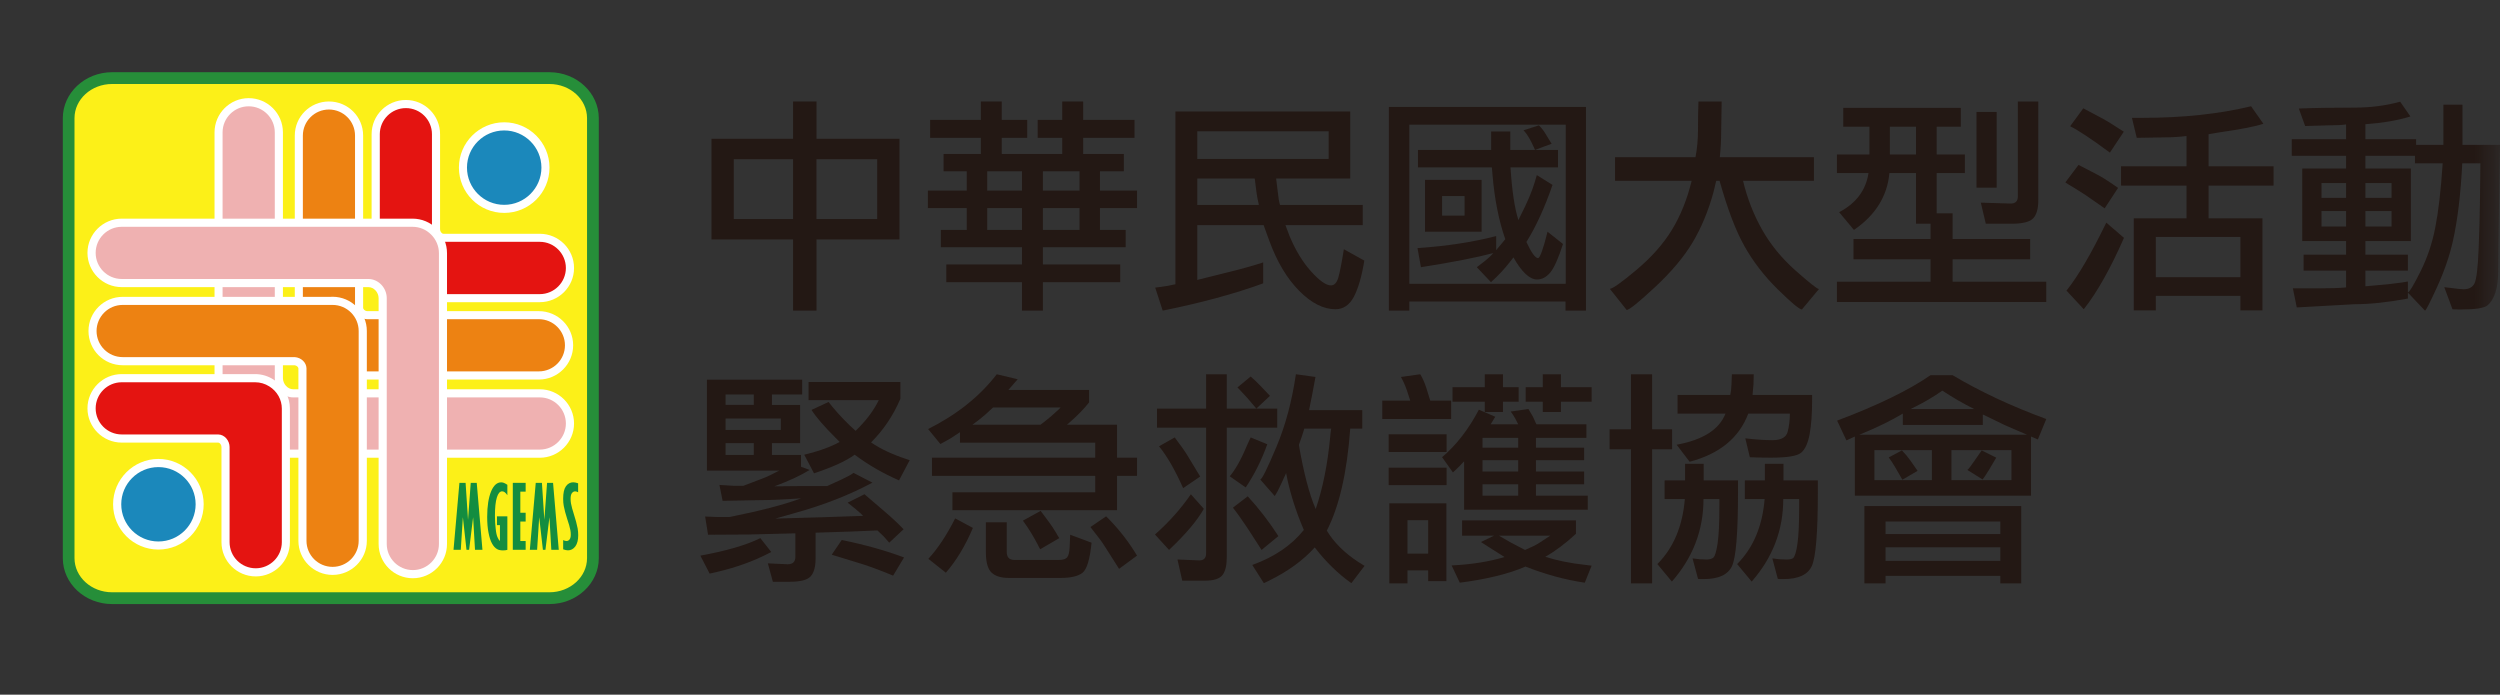 <?xml version="1.0" encoding="UTF-8"?>
<svg width="86.374px" height="24px" viewBox="0 0 86.374 24" version="1.1" xmlns="http://www.w3.org/2000/svg" xmlns:xlink="http://www.w3.org/1999/xlink">
    <rect x="0" y="0" width="86.374" height="24" fill="#333333" stroke="none"/>
    <title>10</title>
    <defs>
        <polygon id="path-1" points="0 24 86.374 24 86.374 0 0 0"></polygon>
    </defs>
    <g id="10" stroke="none" stroke-width="1" fill="none" fill-rule="evenodd">
        <g id="Group-47" transform="translate(2.17, 2.495)">
            <path d="M18.314,16.789 C18.314,17.553 17.641,18.173 16.815,18.173 L1.702,18.173 C0.876,18.173 0.202,17.553 0.202,16.789 L0.202,1.588 C0.202,0.822 0.876,0.205 1.702,0.205 L16.815,0.205 C17.641,0.205 18.314,0.822 18.314,1.588 L18.314,16.789 Z" id="Fill-1" fill="#FCF018"></path>
            <path d="M1.703,0.407 C0.986,0.407 0.404,0.936 0.404,1.587 L0.404,16.788 C0.404,17.439 0.986,17.968 1.703,17.968 L16.812,17.968 C17.529,17.968 18.112,17.439 18.112,16.788 L18.112,1.587 C18.112,0.936 17.529,0.407 16.812,0.407 L1.703,0.407 Z M16.812,18.375 L1.703,18.375 C0.764,18.375 8.8817842e-16,17.667 8.8817842e-16,16.788 L8.8817842e-16,1.587 C8.8817842e-16,0.714 0.764,0 1.703,0 L16.812,0 C17.752,0 18.518,0.714 18.518,1.587 L18.518,16.788 C18.518,17.667 17.752,18.375 16.812,18.375 L16.812,18.375 Z" id="Fill-3" fill="#268E39"></path>
            <path d="M16.48,7.805 L11.869,7.805 C11.663,7.805 11.468,7.743 11.305,7.639 C11.008,7.457 10.811,7.126 10.811,6.753 L10.811,2.142 C10.811,1.569 11.28,1.1 11.853,1.1 C12.426,1.1 12.892,1.569 12.892,2.142 L12.892,5.429 C12.895,5.57 13.001,5.72 13.152,5.723 L16.48,5.723 C17.052,5.723 17.522,6.19 17.522,6.763 C17.522,7.338 17.052,7.805 16.48,7.805" id="Fill-5" fill="#E41411"></path>
            <path d="M16.48,7.667 C16.977,7.667 17.381,7.26 17.381,6.765 C17.381,6.268 16.977,5.86 16.48,5.86 L13.152,5.86 C12.915,5.857 12.754,5.638 12.754,5.432 L12.754,2.142 C12.754,1.644 12.351,1.24 11.853,1.24 C11.355,1.24 10.952,1.644 10.952,2.142 L10.952,6.753 C10.952,7.069 11.111,7.354 11.38,7.52 C11.528,7.614 11.697,7.667 11.869,7.667 L16.48,7.667 Z M11.853,0.959 C12.504,0.959 13.034,1.488 13.034,2.142 L13.034,5.429 C13.034,5.498 13.089,5.582 13.152,5.582 L16.48,5.582 C17.13,5.582 17.663,6.111 17.663,6.765 C17.663,7.417 17.13,7.945 16.48,7.945 L11.869,7.945 C11.643,7.945 11.421,7.88 11.23,7.757 C10.879,7.542 10.669,7.166 10.669,6.753 L10.669,2.142 C10.669,1.488 11.199,0.959 11.853,0.959 L11.853,0.959 Z" id="Fill-7" fill="#FFFFFF"></path>
            <path d="M7.465,2.079 L7.465,10.569 C7.465,10.841 7.685,11.095 7.96,11.095 L16.481,11.095 C17.054,11.095 17.523,11.561 17.523,12.137 C17.523,12.71 17.054,13.179 16.481,13.179 L6.433,13.179 C6.145,13.179 5.885,13.06 5.694,12.866 C5.503,12.679 5.381,12.415 5.381,12.124 L5.381,2.079 C5.381,1.503 5.85,1.037 6.423,1.037 C6.996,1.037 7.465,1.503 7.465,2.079" id="Fill-9" fill="#EFB1B1"></path>
            <path d="M16.48,13.038 C16.977,13.038 17.381,12.631 17.381,12.137 C17.381,11.639 16.977,11.235 16.48,11.235 L7.959,11.235 C7.615,11.235 7.324,10.928 7.324,10.568 L7.324,2.079 C7.324,1.581 6.919,1.178 6.422,1.178 C5.924,1.178 5.52,1.581 5.52,2.079 L5.52,12.124 C5.52,12.368 5.618,12.594 5.79,12.766 C5.965,12.944 6.19,13.038 6.434,13.038 L16.48,13.038 Z M6.422,0.896 C7.077,0.896 7.605,1.428 7.605,2.079 L7.605,10.568 C7.605,10.772 7.771,10.954 7.959,10.954 L16.48,10.954 C17.13,10.954 17.663,11.486 17.663,12.137 C17.663,12.788 17.13,13.32 16.48,13.32 L6.434,13.32 C6.115,13.32 5.818,13.195 5.592,12.966 C5.367,12.741 5.242,12.443 5.242,12.124 L5.242,2.079 C5.242,1.428 5.771,0.896 6.422,0.896 L6.422,0.896 Z" id="Fill-11" fill="#FFFFFF"></path>
            <path d="M10.238,2.192 L10.238,8.143 C10.241,8.271 10.36,8.387 10.504,8.39 L16.448,8.39 C17.021,8.39 17.491,8.863 17.491,9.432 C17.491,10.008 17.021,10.475 16.448,10.475 L9.258,10.475 C9.236,10.478 9.217,10.478 9.195,10.478 C8.623,10.478 8.153,10.008 8.153,9.436 L8.153,2.192 C8.153,1.616 8.623,1.15 9.195,1.15 C9.768,1.15 10.238,1.616 10.238,2.192" id="Fill-13" fill="#ED8212"></path>
            <path d="M9.195,10.339 C9.215,10.339 9.233,10.339 9.252,10.336 L16.448,10.336 C16.946,10.336 17.349,9.932 17.349,9.435 C17.349,8.94 16.946,8.533 16.448,8.533 L10.504,8.533 C10.278,8.52 10.103,8.351 10.096,8.151 L10.096,2.188 C10.096,1.693 9.693,1.289 9.195,1.289 C8.698,1.289 8.294,1.693 8.294,2.188 L8.294,9.438 C8.294,9.935 8.698,10.339 9.195,10.339 M9.195,1.011 C9.846,1.011 10.376,1.533 10.376,2.188 L10.376,8.145 C10.379,8.189 10.435,8.248 10.51,8.255 L16.448,8.255 C17.099,8.255 17.632,8.783 17.632,9.435 C17.632,10.086 17.099,10.618 16.448,10.618 L9.257,10.618 C9.242,10.618 9.22,10.621 9.195,10.621 C8.545,10.621 8.015,10.089 8.015,9.438 L8.015,2.188 C8.015,1.533 8.545,1.011 9.195,1.011" id="Fill-15" fill="#FFFFFF"></path>
            <path d="M2.036,10.571 L6.647,10.571 C6.857,10.571 7.048,10.636 7.211,10.737 C7.508,10.922 7.705,11.25 7.705,11.623 L7.705,16.237 C7.705,16.81 7.235,17.279 6.666,17.279 C6.09,17.279 5.624,16.81 5.624,16.237 L5.624,12.947 C5.624,12.809 5.514,12.659 5.367,12.656 L2.036,12.656 C1.464,12.656 0.994,12.189 0.994,11.613 C0.994,11.041 1.464,10.571 2.036,10.571" id="Fill-17" fill="#E41411"></path>
            <path d="M2.036,10.712 C1.539,10.712 1.135,11.116 1.135,11.614 C1.135,12.111 1.539,12.515 2.036,12.515 L5.367,12.515 C5.601,12.519 5.762,12.741 5.762,12.947 L5.762,16.237 C5.762,16.735 6.165,17.139 6.666,17.139 C7.16,17.139 7.567,16.735 7.567,16.237 L7.567,11.623 C7.567,11.31 7.405,11.025 7.136,10.856 C6.988,10.762 6.819,10.712 6.647,10.712 L2.036,10.712 Z M6.666,17.42 C6.012,17.42 5.482,16.888 5.482,16.237 L5.482,12.947 C5.482,12.879 5.43,12.797 5.364,12.797 L2.036,12.797 C1.385,12.797 0.852,12.265 0.852,11.614 C0.852,10.962 1.385,10.43 2.036,10.43 L6.647,10.43 C6.876,10.43 7.095,10.499 7.286,10.622 C7.637,10.837 7.846,11.213 7.846,11.623 L7.846,16.237 C7.846,16.888 7.317,17.42 6.666,17.42 L6.666,17.42 Z" id="Fill-19" fill="#FFFFFF"></path>
            <path d="M11.051,16.3 L11.051,7.808 C11.051,7.539 10.832,7.285 10.557,7.285 L2.036,7.285 C1.463,7.285 0.993,6.816 0.993,6.242 C0.993,5.67 1.463,5.2 2.036,5.2 L12.084,5.2 C12.372,5.2 12.635,5.319 12.822,5.513 C13.014,5.701 13.136,5.964 13.136,6.252 L13.136,16.3 C13.136,16.873 12.666,17.342 12.094,17.342 C11.521,17.342 11.051,16.873 11.051,16.3" id="Fill-21" fill="#EFB1B1"></path>
            <path d="M2.036,5.341 C1.539,5.341 1.135,5.745 1.135,6.242 C1.135,6.74 1.539,7.144 2.036,7.144 L10.557,7.144 C10.901,7.144 11.192,7.447 11.192,7.807 L11.192,16.3 C11.192,16.795 11.597,17.201 12.094,17.201 C12.592,17.201 12.995,16.795 12.995,16.3 L12.995,6.252 C12.995,6.011 12.898,5.782 12.726,5.61 C12.551,5.435 12.325,5.341 12.081,5.341 L2.036,5.341 Z M12.094,17.483 C11.439,17.483 10.911,16.951 10.911,16.3 L10.911,7.807 C10.911,7.604 10.745,7.425 10.557,7.425 L2.036,7.425 C1.385,7.425 0.852,6.893 0.852,6.242 C0.852,5.591 1.385,5.059 2.036,5.059 L12.081,5.059 C12.4,5.059 12.698,5.184 12.924,5.41 C13.148,5.638 13.274,5.932 13.274,6.252 L13.274,16.3 C13.274,16.951 12.745,17.483 12.094,17.483 L12.094,17.483 Z" id="Fill-23" fill="#FFFFFF"></path>
            <path d="M8.278,16.187 L8.278,10.233 C8.275,10.108 8.156,9.992 8.012,9.986 L2.068,9.986 C1.495,9.986 1.025,9.516 1.025,8.943 C1.025,8.371 1.495,7.904 2.068,7.904 L9.257,7.904 C9.28,7.901 9.299,7.901 9.321,7.901 C9.893,7.901 10.363,8.368 10.363,8.943 L10.363,16.187 C10.363,16.763 9.893,17.229 9.321,17.229 C8.748,17.229 8.278,16.763 8.278,16.187" id="Fill-25" fill="#ED8212"></path>
            <path d="M9.321,8.04 L9.267,8.04 L2.068,8.04 C1.57,8.04 1.166,8.447 1.166,8.941 C1.166,9.439 1.57,9.843 2.068,9.843 L8.012,9.843 C8.237,9.859 8.413,10.028 8.419,10.228 L8.419,16.191 C8.419,16.686 8.823,17.09 9.321,17.09 C9.818,17.09 10.222,16.686 10.222,16.191 L10.222,8.941 C10.222,8.444 9.818,8.04 9.321,8.04 M9.321,17.368 C8.67,17.368 8.14,16.839 8.14,16.191 L8.14,10.231 C8.137,10.19 8.081,10.131 8.006,10.124 L2.068,10.124 C1.417,10.124 0.887,9.596 0.887,8.941 C0.887,8.29 1.417,7.761 2.068,7.761 L9.258,7.761 C9.273,7.758 9.299,7.758 9.321,7.758 C9.971,7.758 10.504,8.29 10.504,8.941 L10.504,16.191 C10.504,16.839 9.971,17.368 9.321,17.368" id="Fill-27" fill="#FFFFFF"></path>
            <path d="M3.302,16.355 C4.088,16.355 4.73,15.713 4.73,14.928 C4.73,14.142 4.088,13.503 3.302,13.503 C2.52,13.503 1.878,14.142 1.878,14.928 C1.878,15.713 2.52,16.355 3.302,16.355" id="Fill-29" fill="#1B88BB"></path>
            <path d="M3.302,13.643 C2.595,13.643 2.019,14.219 2.019,14.927 C2.019,15.637 2.595,16.213 3.302,16.213 C4.013,16.213 4.589,15.637 4.589,14.927 C4.589,14.219 4.013,13.643 3.302,13.643 M3.302,16.492 C2.442,16.492 1.737,15.793 1.737,14.927 C1.737,14.066 2.442,13.361 3.302,13.361 C4.166,13.361 4.867,14.066 4.867,14.927 C4.867,15.793 4.166,16.492 3.302,16.492" id="Fill-31" fill="#FFFFFF"></path>
            <polygon id="Fill-33" fill="#138D40" points="13.703 14.187 13.916 14.187 14 15.467 14.094 14.187 14.301 14.187 14.498 16.5 14.241 16.5 14.176 15.374 14.038 16.5 13.947 16.5 13.822 15.374 13.75 16.5 13.499 16.5"></polygon>
            <path d="M15.359,16.502 C15.322,16.515 15.268,16.521 15.206,16.521 C15.119,16.521 15.052,16.505 15.005,16.477 C14.94,16.44 14.88,16.377 14.831,16.286 C14.777,16.192 14.74,16.07 14.709,15.914 C14.677,15.757 14.662,15.572 14.662,15.362 C14.662,14.993 14.709,14.699 14.796,14.486 C14.883,14.276 15,14.17 15.143,14.17 C15.174,14.17 15.206,14.176 15.234,14.186 C15.262,14.195 15.303,14.22 15.359,14.254 L15.359,14.614 C15.3,14.523 15.241,14.48 15.177,14.48 C15.103,14.48 15.04,14.549 14.997,14.69 C14.953,14.831 14.93,15.037 14.93,15.315 C14.93,15.488 14.94,15.638 14.956,15.77 C14.968,15.901 14.99,16.001 15.018,16.064 C15.037,16.114 15.065,16.161 15.103,16.195 L15.103,15.648 L15,15.648 L15,15.344 L15.359,15.344 L15.359,16.502 Z" id="Fill-35" fill="#138D40"></path>
            <polygon id="Fill-37" fill="#138D40" points="15.547 14.187 15.991 14.187 15.991 14.491 15.807 14.491 15.807 15.22 15.991 15.22 15.991 15.524 15.807 15.524 15.807 16.197 15.991 16.197 15.991 16.5 15.547 16.5"></polygon>
            <polygon id="Fill-39" fill="#138D40" points="16.34 14.187 16.553 14.187 16.637 15.467 16.731 14.187 16.938 14.187 17.135 16.5 16.878 16.5 16.813 15.374 16.675 16.5 16.587 16.5 16.459 15.374 16.387 16.5 16.136 16.5"></polygon>
            <path d="M17.287,16.165 C17.328,16.184 17.365,16.197 17.399,16.197 C17.447,16.197 17.481,16.178 17.51,16.14 C17.537,16.103 17.55,16.053 17.55,15.98 C17.55,15.927 17.547,15.871 17.537,15.824 C17.516,15.721 17.481,15.589 17.425,15.43 C17.372,15.267 17.334,15.12 17.308,14.988 C17.293,14.916 17.287,14.829 17.287,14.738 C17.287,14.538 17.318,14.396 17.384,14.303 C17.447,14.215 17.534,14.168 17.635,14.168 C17.684,14.168 17.741,14.181 17.804,14.203 L17.804,14.513 C17.766,14.491 17.731,14.481 17.7,14.481 C17.656,14.481 17.619,14.503 17.588,14.544 C17.557,14.587 17.544,14.653 17.544,14.735 C17.544,14.791 17.547,14.844 17.557,14.897 C17.575,14.998 17.609,15.12 17.656,15.267 C17.716,15.452 17.76,15.618 17.788,15.765 C17.801,15.84 17.807,15.918 17.807,15.999 C17.807,16.168 17.772,16.293 17.707,16.384 C17.638,16.475 17.553,16.519 17.453,16.519 C17.409,16.519 17.352,16.506 17.287,16.484 L17.287,16.165 Z" id="Fill-41" fill="#138D40"></path>
            <path d="M15.25,4.72 C16.032,4.72 16.674,4.082 16.674,3.296 C16.674,2.51 16.032,1.872 15.25,1.872 C14.464,1.872 13.822,2.51 13.822,3.296 C13.822,4.082 14.464,4.72 15.25,4.72" id="Fill-43" fill="#1B88BB"></path>
            <path d="M15.25,2.012 C14.539,2.012 13.964,2.588 13.964,3.295 C13.964,4.006 14.539,4.582 15.25,4.582 C15.957,4.582 16.536,4.006 16.536,3.295 C16.536,2.588 15.957,2.012 15.25,2.012 M15.25,4.861 C14.386,4.861 13.685,4.162 13.685,3.295 C13.685,2.434 14.386,1.73 15.25,1.73 C16.114,1.73 16.815,2.434 16.815,3.295 C16.815,4.162 16.114,4.861 15.25,4.861" id="Fill-45" fill="#FFFFFF"></path>
        </g>
        <path d="M28.209,7.567 L30.307,7.567 L30.307,5.501 L28.209,5.501 L28.209,7.567 Z M25.351,7.567 L27.401,7.567 L27.401,5.501 L25.351,5.501 L25.351,7.567 Z M31.077,4.794 L31.077,8.273 L28.21,8.273 L28.21,10.732 L27.401,10.732 L27.401,8.273 L24.582,8.273 L24.582,4.794 L27.401,4.794 L27.401,3.506 L28.21,3.506 L28.21,4.794 L31.077,4.794 Z" id="Fill-48" fill="#231814"></path>
        <path d="M36.032,7.944 L37.297,7.944 L37.297,7.19 L36.032,7.19 L36.032,7.944 Z M36.032,6.585 L37.297,6.585 L37.297,5.918 L36.032,5.918 L36.032,6.585 Z M34.108,7.944 L35.309,7.944 L35.309,7.19 L34.108,7.19 L34.108,7.944 Z M34.108,6.585 L35.309,6.585 L35.309,5.918 L34.108,5.918 L34.108,6.585 Z M36.7,5.32 L36.7,4.762 L35.851,4.762 L35.851,4.142 L36.7,4.142 L36.7,3.506 L37.423,3.506 L37.423,4.142 L39.197,4.142 L39.197,4.762 L37.423,4.762 L37.423,5.32 L38.828,5.32 L38.828,5.918 L38.004,5.918 L38.004,6.585 L39.284,6.585 L39.284,7.19 L38.004,7.19 L38.004,7.944 L38.891,7.944 L38.891,8.541 L36.032,8.541 L36.032,9.137 L38.703,9.137 L38.703,9.75 L36.032,9.75 L36.032,10.732 L35.309,10.732 L35.309,9.75 L32.694,9.75 L32.694,9.137 L35.309,9.137 L35.309,8.541 L32.506,8.541 L32.506,7.944 L33.401,7.944 L33.401,7.19 L32.058,7.19 L32.058,6.585 L33.401,6.585 L33.401,5.918 L32.6,5.918 L32.6,5.32 L33.888,5.32 L33.888,4.762 L32.136,4.762 L32.136,4.142 L33.888,4.142 L33.888,3.506 L34.61,3.506 L34.61,4.142 L35.49,4.142 L35.49,4.762 L34.61,4.762 L34.61,5.32 L36.7,5.32 Z" id="Fill-49" fill="#231814"></path>
        <g id="Group-67">
            <path d="M41.365,6.168 L41.365,7.08 L43.493,7.08 C43.446,6.87 43.417,6.715 43.407,6.615 L43.351,6.168 L41.365,6.168 Z M41.365,5.492 L45.904,5.492 L45.904,4.535 L41.365,4.535 L41.365,5.492 Z M44.09,6.168 L44.145,6.615 C44.166,6.825 44.192,6.981 44.223,7.08 L47.082,7.08 L47.082,7.779 L44.412,7.779 L44.553,8.155 C44.762,8.652 45.011,9.062 45.3,9.38 C45.588,9.7 45.815,9.86 45.982,9.86 C46.097,9.86 46.181,9.774 46.234,9.605 C46.286,9.434 46.351,9.104 46.43,8.611 L47.137,9.004 C47.048,9.549 46.927,9.964 46.776,10.252 C46.624,10.54 46.412,10.684 46.139,10.684 C45.726,10.684 45.308,10.473 44.887,10.049 C44.466,9.624 44.121,9.049 43.854,8.32 L43.658,7.779 L41.365,7.779 L41.365,9.671 L42.44,9.403 C42.923,9.284 43.323,9.171 43.642,9.066 L43.642,9.79 C42.658,10.149 41.501,10.464 40.171,10.732 L39.912,9.938 L40.344,9.876 L40.61,9.82 L40.61,3.852 L46.65,3.852 L46.65,6.168 L44.09,6.168 Z" id="Fill-50" fill="#231814"></path>
            <path d="M53.035,5.179 C53.014,5.137 52.999,5.103 52.988,5.076 C52.873,4.825 52.77,4.65 52.681,4.55 L52.635,4.503 L53.169,4.33 C53.258,4.419 53.334,4.516 53.396,4.621 L53.608,4.967 L53.035,5.179 Z M49.823,7.449 L50.6,7.449 L50.6,6.773 L49.823,6.773 L49.823,7.449 Z M49.234,8.006 L51.189,8.006 L51.189,6.215 L49.234,6.215 L49.234,8.006 Z M52.007,8.265 C51.781,7.617 51.635,6.875 51.566,6.042 C51.561,5.975 51.554,5.888 51.543,5.783 L48.99,5.783 L48.99,5.179 L51.519,5.179 L51.519,4.542 L52.18,4.542 L52.18,5.179 L53.828,5.179 L53.828,5.783 L52.187,5.783 C52.239,6.6 52.331,7.207 52.462,7.606 C52.488,7.542 52.512,7.493 52.532,7.456 C52.768,6.995 52.933,6.606 53.027,6.286 C53.043,6.223 53.066,6.145 53.097,6.05 L53.639,6.388 C53.373,7.163 53.072,7.821 52.737,8.36 C52.909,8.732 53.043,8.917 53.138,8.917 C53.205,8.917 53.315,8.614 53.467,8.006 L54.001,8.43 C53.839,8.933 53.691,9.263 53.557,9.42 C53.424,9.576 53.273,9.656 53.106,9.656 C52.849,9.656 52.577,9.402 52.289,8.894 C52.242,8.951 52.205,8.998 52.18,9.034 C51.985,9.286 51.763,9.525 51.512,9.749 L51.024,9.232 L51.3,9.019 C51.425,8.92 51.522,8.828 51.59,8.744 C51.024,8.896 50.192,9.059 49.093,9.232 L48.974,8.572 C49.98,8.503 50.886,8.365 51.692,8.156 L51.692,8.642 L52.007,8.265 Z M48.692,9.805 L54.095,9.805 L54.095,4.307 L48.692,4.307 L48.692,9.805 Z M47.985,3.695 L54.795,3.695 L54.795,10.732 L54.088,10.732 L54.088,10.417 L48.692,10.417 L48.692,10.732 L47.985,10.732 L47.985,3.695 Z" id="Fill-52" fill="#231814"></path>
            <path d="M60.221,6.247 C60.367,6.854 60.587,7.418 60.88,7.936 C61.173,8.454 61.56,8.926 62.038,9.35 C62.518,9.773 62.786,9.986 62.844,9.986 L62.255,10.692 C62.171,10.692 61.894,10.461 61.422,9.998 C60.95,9.534 60.565,9.033 60.264,8.494 C59.962,7.954 59.679,7.206 59.411,6.247 L59.294,6.247 L59.2,6.641 C59.022,7.289 58.782,7.867 58.481,8.372 C58.18,8.877 57.746,9.393 57.181,9.919 C56.616,10.445 56.288,10.709 56.2,10.709 L55.618,9.978 C55.712,9.978 56.019,9.761 56.537,9.326 C57.055,8.892 57.464,8.431 57.762,7.944 C58.061,7.457 58.288,6.892 58.446,6.247 L55.799,6.247 L55.799,5.431 L58.579,5.431 C58.637,5.127 58.665,4.81 58.665,4.48 C58.665,4.124 58.67,3.8 58.681,3.507 L59.483,3.507 L59.466,4.551 C59.466,4.839 59.45,5.132 59.419,5.431 L62.671,5.431 L62.671,6.247 L60.221,6.247 Z" id="Fill-54" fill="#231814"></path>
            <path d="M70.422,6.829 L70.422,6.923 C70.422,7.211 70.364,7.418 70.246,7.543 C70.129,7.669 69.873,7.731 69.481,7.731 L68.609,7.731 L68.436,7.001 L69.465,7.033 C69.632,7.033 69.716,6.952 69.716,6.789 L69.716,3.507 L70.422,3.507 L70.422,6.829 Z M68.287,6.483 L68.984,6.483 L68.984,3.868 L68.287,3.868 L68.287,6.483 Z M65.294,5.336 L66.197,5.336 L66.197,4.378 L65.294,4.378 L65.294,5.336 Z M66.912,7.37 L67.462,7.37 L67.462,8.258 L70.141,8.258 L70.141,8.957 L67.462,8.957 L67.462,9.734 L70.698,9.734 L70.698,10.433 L63.465,10.433 L63.465,9.734 L66.7,9.734 L66.7,8.957 L64.037,8.957 L64.037,8.258 L66.7,8.258 L66.7,7.731 L66.197,7.731 L66.197,5.98 L65.278,5.98 C65.204,6.781 64.796,7.436 64.053,7.944 L63.542,7.331 C64.129,7.022 64.466,6.572 64.556,5.98 L63.465,5.98 L63.465,5.336 L64.588,5.336 L64.588,4.378 L63.684,4.378 L63.684,3.726 L67.745,3.726 L67.745,4.378 L66.912,4.378 L66.912,5.336 L67.886,5.336 L67.886,5.98 L66.912,5.98 L66.912,7.37 Z" id="Fill-56" fill="#231814"></path>
            <mask id="mask-2" fill="white">
                <use xlink:href="#path-1"></use>
            </mask>
            <g id="Clip-59"></g>
            <path d="M74.483,9.577 L77.405,9.577 L77.405,8.187 L74.483,8.187 L74.483,9.577 Z M73.281,5.745 L75.543,5.745 L75.543,4.7 C75.287,4.731 75.019,4.747 74.742,4.747 L73.823,4.762 L73.658,4.072 L73.996,4.072 C75.415,4.072 76.674,3.938 77.774,3.671 L78.198,4.276 C77.921,4.37 77.413,4.469 76.674,4.574 C76.58,4.589 76.457,4.611 76.305,4.637 L76.305,5.745 L78.551,5.745 L78.551,6.412 L76.305,6.412 L76.305,7.543 L78.167,7.543 L78.167,10.724 L77.405,10.724 L77.405,10.221 L74.483,10.221 L74.483,10.724 L73.721,10.724 L73.721,7.543 L75.543,7.543 L75.543,6.412 L73.281,6.412 L73.281,5.745 Z M72.896,5.273 C72.268,4.807 71.81,4.503 71.522,4.362 L71.977,3.742 L72.669,4.111 C72.779,4.168 72.962,4.281 73.218,4.449 C73.255,4.475 73.307,4.508 73.376,4.55 L72.896,5.273 Z M73.383,8.218 C72.912,9.287 72.449,10.109 71.993,10.684 L71.396,10.041 C71.799,9.538 72.257,8.755 72.771,7.692 L73.383,8.218 Z M72.715,7.198 L72.024,6.718 C71.962,6.676 71.815,6.585 71.585,6.443 C71.527,6.412 71.451,6.365 71.357,6.302 L71.812,5.697 L72.48,6.043 C72.59,6.1 72.739,6.192 72.927,6.318 C72.985,6.36 73.069,6.418 73.179,6.491 L72.715,7.198 Z" id="Fill-58" fill="#231814" mask="url(#mask-2)"></path>
            <path d="M81.724,7.826 L82.627,7.826 L82.627,7.292 L81.724,7.292 L81.724,7.826 Z M81.724,6.837 L82.627,6.837 L82.627,6.326 L81.724,6.326 L81.724,6.837 Z M83.192,10.103 C83.24,10.103 83.382,9.867 83.621,9.392 C83.859,8.918 84.032,8.408 84.138,7.861 C84.246,7.314 84.332,6.575 84.394,5.642 L83.436,5.642 L83.436,5.383 L81.723,5.383 L81.723,5.823 L83.295,5.823 L83.295,8.329 L81.723,8.329 L81.723,8.799 L83.192,8.799 L83.192,9.349 L81.723,9.349 L81.723,9.891 L82.502,9.821 C82.863,9.779 83.092,9.748 83.192,9.726 L83.192,10.103 Z M80.207,7.826 L81.056,7.826 L81.056,7.292 L80.207,7.292 L80.207,7.826 Z M80.207,6.837 L81.056,6.837 L81.056,6.326 L80.207,6.326 L80.207,6.837 Z M83.192,10.111 L83.192,10.315 C82.491,10.446 81.876,10.511 81.346,10.511 L79.352,10.622 L79.218,9.961 L80.184,9.961 C80.546,9.961 80.837,9.952 81.056,9.93 L81.056,9.349 L79.588,9.349 L79.588,8.799 L81.056,8.799 L81.056,8.329 L79.541,8.329 L79.541,5.823 L81.056,5.823 L81.056,5.383 L79.179,5.383 L79.179,4.81 L81.056,4.81 L81.056,4.299 C80.92,4.32 80.711,4.331 80.427,4.331 L79.642,4.354 L79.423,3.75 C79.915,3.729 80.556,3.718 81.346,3.718 C81.902,3.718 82.427,3.65 82.925,3.514 L83.279,4.024 C82.834,4.161 82.315,4.25 81.723,4.292 L81.723,4.81 L83.475,4.81 L83.475,5.006 L84.418,5.006 L84.418,3.616 L85.078,3.616 L85.078,5.006 L86.374,5.006 C86.368,5.331 86.356,6.058 86.338,7.19 C86.32,8.321 86.31,9.053 86.31,9.388 C86.31,9.676 86.278,9.918 86.213,10.115 C86.147,10.311 86.056,10.457 85.941,10.551 C85.826,10.645 85.522,10.692 85.03,10.692 C84.857,10.692 84.757,10.69 84.732,10.684 L84.449,9.922 C84.507,9.928 84.553,9.933 84.59,9.938 C84.863,9.975 85.038,9.994 85.117,9.994 C85.299,9.994 85.425,9.925 85.494,9.79 C85.561,9.653 85.609,9.261 85.635,8.615 C85.661,7.968 85.676,7.387 85.682,6.872 C85.687,6.356 85.692,5.946 85.698,5.642 L85.07,5.642 C85.017,6.706 84.91,7.598 84.748,8.321 C84.637,8.823 84.457,9.351 84.206,9.903 C83.954,10.456 83.813,10.732 83.782,10.732 L83.192,10.111 Z" id="Fill-60" fill="#231814" mask="url(#mask-2)"></path>
            <path d="M30.857,19.888 C30.469,19.726 30.113,19.592 29.789,19.488 L28.736,19.165 L29.082,18.656 C29.909,18.827 30.627,19.03 31.234,19.26 L30.857,19.888 Z M31.108,13.778 C30.862,14.354 30.524,14.857 30.095,15.285 C30.414,15.506 30.82,15.697 31.312,15.859 L31.43,15.899 L31.061,16.597 C30.49,16.346 29.98,16.05 29.529,15.71 C29.247,15.919 28.778,16.134 28.124,16.354 L27.786,15.71 C28.205,15.611 28.56,15.49 28.854,15.349 L29.011,15.27 L28.87,15.128 C28.471,14.731 28.194,14.409 28.037,14.162 L28.627,13.888 C28.673,13.946 28.712,13.995 28.744,14.037 C29.005,14.351 29.278,14.634 29.561,14.885 L29.71,14.736 C29.982,14.453 30.2,14.15 30.362,13.825 L27.935,13.825 L27.935,13.197 L31.108,13.197 L31.108,13.778 Z M25.068,15.718 L26.043,15.718 L26.043,15.309 L25.068,15.309 L25.068,15.718 Z M25.068,14.854 L26.977,14.854 L26.977,14.461 L25.068,14.461 L25.068,14.854 Z M25.068,13.989 L26.043,13.989 L26.043,13.628 L25.068,13.628 L25.068,13.989 Z M27.675,16.126 L27.974,16.236 C27.66,16.43 27.254,16.618 26.756,16.802 L27.708,16.793 L28.579,16.793 L29.074,16.566 C29.267,16.477 29.406,16.401 29.49,16.338 L30.142,16.676 C29.346,17.1 28.459,17.449 27.479,17.72 L26.789,17.917 L28.454,17.869 L29.82,17.823 L29.75,17.752 C29.692,17.7 29.628,17.645 29.561,17.587 L29.286,17.367 L29.867,17.076 L30.519,17.634 C30.796,17.869 31.03,18.087 31.218,18.286 L30.723,18.749 L30.535,18.537 L30.315,18.326 L29.388,18.365 L28.178,18.404 L28.178,19.197 L28.178,19.299 C28.178,19.582 28.122,19.786 28.009,19.911 C27.897,20.037 27.658,20.1 27.291,20.1 L26.702,20.1 L26.529,19.464 L27.212,19.495 C27.39,19.495 27.479,19.411 27.479,19.244 L27.479,18.427 L25.862,18.467 L24.463,18.475 L24.362,17.846 L24.77,17.862 L25.21,17.862 C26.278,17.647 27.1,17.433 27.675,17.218 C27.063,17.26 26.566,17.281 26.183,17.281 L24.966,17.304 L24.856,16.754 L25.359,16.785 L25.681,16.785 L26.42,16.503 C26.545,16.45 26.686,16.383 26.843,16.299 L26.921,16.26 L24.424,16.26 L24.424,13.118 L27.715,13.118 L27.715,13.628 L26.67,13.628 L26.67,13.99 L27.644,13.99 L27.644,15.309 L26.67,15.309 L26.67,15.718 L27.675,15.718 L27.675,16.126 Z M26.647,19.072 L26.364,19.213 C25.83,19.469 25.214,19.671 24.518,19.818 L24.197,19.197 C25.091,19.034 25.783,18.833 26.27,18.592 L26.647,19.072 Z" id="Fill-61" fill="#231814" mask="url(#mask-2)"></path>
            <path d="M38.663,19.653 L38.169,18.876 C38.085,18.739 37.954,18.561 37.776,18.341 C37.75,18.31 37.716,18.265 37.674,18.208 L38.216,17.839 L38.318,17.941 C38.689,18.323 39.012,18.742 39.284,19.197 L38.663,19.653 Z M35.938,18.977 C35.896,18.904 35.865,18.844 35.844,18.797 C35.697,18.519 35.548,18.276 35.396,18.066 C35.381,18.046 35.362,18.019 35.341,17.988 L35.954,17.65 L36.275,18.082 C36.333,18.161 36.409,18.278 36.504,18.435 C36.524,18.477 36.556,18.53 36.598,18.592 L35.938,18.977 Z M34.783,18.043 L34.783,19.072 C34.783,19.255 34.873,19.346 35.051,19.346 L36.582,19.346 C36.724,19.346 36.819,19.316 36.869,19.257 C36.919,19.196 36.947,19.081 36.955,18.911 C36.963,18.741 36.97,18.595 36.975,18.475 L37.713,18.75 C37.655,19.326 37.551,19.673 37.399,19.791 C37.247,19.908 36.998,19.967 36.653,19.967 L34.948,19.967 L34.847,19.967 C34.585,19.967 34.389,19.906 34.258,19.783 C34.126,19.66 34.061,19.42 34.061,19.064 L34.061,18.043 L34.783,18.043 Z M34.021,14.343 C33.864,14.474 33.724,14.585 33.598,14.674 L35.946,14.674 C35.993,14.637 36.032,14.608 36.063,14.588 C36.221,14.466 36.383,14.328 36.551,14.171 L36.644,14.077 L34.312,14.077 L34.021,14.343 Z M33.613,18.239 C33.351,18.857 33.04,19.373 32.679,19.787 L32.074,19.307 C32.398,18.957 32.707,18.491 33.001,17.91 L33.613,18.239 Z M33.166,14.932 L32.844,15.145 L32.49,15.341 L32.066,14.823 C33.06,14.326 33.851,13.694 34.438,12.93 L35.16,13.103 L34.839,13.472 L37.627,13.472 L37.627,13.904 C37.448,14.129 37.236,14.349 36.99,14.563 C36.959,14.59 36.917,14.627 36.865,14.674 L38.593,14.674 L38.593,15.812 L39.284,15.812 L39.284,16.441 L38.593,16.441 L38.593,17.627 L32.906,17.627 L32.906,17.007 L37.839,17.007 L37.839,16.441 L32.199,16.441 L32.199,15.812 L37.839,15.812 L37.839,15.294 L33.166,15.294 L33.166,14.932 Z" id="Fill-62" fill="#231814" mask="url(#mask-2)"></path>
            <path d="M45.064,14.807 L44.993,15.035 L44.876,15.372 C45.043,16.341 45.236,17.079 45.457,17.587 C45.703,16.87 45.87,16.035 45.959,15.081 C45.964,15.008 45.974,14.916 45.991,14.807 L45.064,14.807 Z M43.54,16.566 C43.597,16.566 43.784,16.193 44.097,15.447 C44.412,14.701 44.636,13.862 44.773,12.93 L45.449,13.024 L45.338,13.62 L45.228,14.17 L47.066,14.17 L47.066,14.807 L46.65,14.807 C46.54,16.326 46.27,17.5 45.841,18.333 C45.877,18.385 45.907,18.43 45.927,18.467 C46.205,18.875 46.611,19.237 47.145,19.55 L46.689,20.148 C46.228,19.823 45.807,19.411 45.424,18.914 C45.022,19.36 44.496,19.742 43.846,20.061 C43.799,20.081 43.739,20.111 43.666,20.148 L43.265,19.519 C44.024,19.246 44.619,18.844 45.047,18.31 C44.76,17.639 44.555,16.985 44.435,16.346 L44.254,16.739 C44.181,16.901 44.111,17.035 44.043,17.139 L43.54,16.566 Z M43.407,14.116 L43.085,13.739 L42.754,13.385 L43.21,13.008 C43.315,13.097 43.435,13.212 43.571,13.354 L43.877,13.676 L43.407,14.116 Z M43.587,19 L43.116,18.27 C42.896,17.941 42.723,17.697 42.597,17.54 L43.108,17.147 C43.49,17.561 43.843,18.019 44.168,18.522 L43.587,19 Z M43.784,15.349 C43.585,15.904 43.335,16.401 43.038,16.841 L42.488,16.456 C42.692,16.215 42.898,15.841 43.108,15.333 C43.134,15.276 43.168,15.203 43.21,15.113 L43.784,15.349 Z M40.877,16.865 C40.6,16.242 40.323,15.76 40.044,15.419 L40.586,15.113 C40.801,15.396 40.954,15.613 41.043,15.765 L41.466,16.464 L40.877,16.865 Z M41.67,14.776 L39.974,14.776 L39.974,14.116 L41.67,14.116 L41.67,12.93 L42.385,12.93 L42.385,14.116 L44.128,14.116 L44.128,14.776 L42.385,14.776 L42.385,19.158 L42.385,19.252 C42.385,19.535 42.335,19.741 42.236,19.869 C42.136,19.996 41.938,20.061 41.639,20.061 L40.846,20.061 L40.681,19.33 L41.435,19.362 C41.592,19.362 41.67,19.281 41.67,19.119 L41.67,14.776 Z M41.592,17.579 C41.362,17.988 40.961,18.461 40.39,19 L39.904,18.467 C40.385,18.042 40.798,17.579 41.144,17.077 L41.592,17.579 Z" id="Fill-63" fill="#231814" mask="url(#mask-2)"></path>
            <path d="M53.302,14.234 L53.302,13.88 L52.712,13.88 L52.712,13.378 L53.302,13.378 L53.302,12.93 L53.93,12.93 L53.93,13.378 L54.99,13.378 L54.99,13.88 L53.93,13.88 L53.93,14.234 L53.302,14.234 Z M51.785,18.506 L52.195,18.742 L52.689,19.001 C52.899,18.912 53.058,18.834 53.168,18.765 L53.561,18.506 L51.785,18.506 Z M51.22,17.124 L52.453,17.124 L52.453,16.731 L51.22,16.731 L51.22,17.124 Z M51.22,16.292 L52.453,16.292 L52.453,15.899 L51.22,15.899 L51.22,16.292 Z M51.22,15.467 L52.453,15.467 L52.453,15.129 L51.22,15.129 L51.22,15.467 Z M51.299,14.234 L51.299,13.88 L50.184,13.88 L50.184,13.378 L51.299,13.378 L51.299,12.93 L51.927,12.93 L51.927,13.378 L52.469,13.378 L52.469,13.88 L51.927,13.88 L51.927,14.234 L51.299,14.234 Z M54.448,17.98 L54.448,18.443 C54.072,18.789 53.718,19.053 53.388,19.237 C53.796,19.368 54.265,19.462 54.794,19.519 C54.852,19.524 54.917,19.533 54.99,19.543 L54.754,20.132 C54.079,20.033 53.396,19.846 52.704,19.574 C52.129,19.826 51.372,20.011 50.435,20.132 L50.153,19.535 C50.827,19.504 51.438,19.407 51.982,19.245 L51.542,18.969 L51.165,18.726 L51.621,18.506 L50.514,18.506 L50.514,17.98 L54.448,17.98 Z M52.807,14.131 L52.964,14.399 L53.081,14.658 L54.81,14.658 L54.81,15.129 L53.066,15.129 L53.066,15.466 L54.731,15.466 L54.731,15.899 L53.066,15.899 L53.066,16.292 L54.731,16.292 L54.731,16.731 L53.066,16.731 L53.066,17.124 L54.857,17.124 L54.857,17.611 L50.584,17.611 L50.584,15.938 L50.404,16.127 L50.199,16.323 L49.823,15.796 C50.315,15.378 50.739,14.831 51.095,14.155 L51.66,14.399 L51.503,14.658 L52.453,14.658 L52.343,14.446 C52.301,14.373 52.252,14.296 52.195,14.218 L52.807,14.131 Z M48.628,19.126 L49.343,19.126 L49.343,17.972 L48.628,17.972 L48.628,19.126 Z M49.972,20.077 L49.343,20.077 L49.343,19.708 L48.628,19.708 L48.628,20.156 L48,20.156 L48,17.391 L49.972,17.391 L49.972,20.077 Z M47.977,16.762 L49.98,16.762 L49.98,16.158 L47.977,16.158 L47.977,16.762 Z M47.977,15.616 L49.98,15.616 L49.98,15.004 L47.977,15.004 L47.977,15.616 Z M47.757,14.477 L47.757,13.841 L48.723,13.841 L48.605,13.48 C48.542,13.301 48.474,13.15 48.401,13.024 L49.069,12.93 C49.152,13.066 49.223,13.226 49.281,13.409 L49.414,13.841 L50.137,13.841 L50.137,14.477 L47.757,14.477 Z" id="Fill-64" fill="#231814" mask="url(#mask-2)"></path>
            <path d="M60.968,17.242 L60.283,17.242 L60.283,16.597 L60.975,16.597 L60.975,16.024 L61.618,16.024 L61.618,16.597 L62.806,16.597 L62.806,16.818 L62.806,16.991 C62.806,18.404 62.736,19.261 62.596,19.558 C62.458,19.857 62.132,20.007 61.618,20.007 L61.477,20.007 C61.462,20.007 61.444,20.004 61.422,19.999 L61.234,19.292 C61.392,19.318 61.553,19.331 61.721,19.331 C61.831,19.331 61.907,19.315 61.949,19.284 C62.011,19.231 62.062,19.064 62.102,18.781 C62.142,18.499 62.16,18.08 62.16,17.524 L62.16,17.281 L62.16,17.242 L61.611,17.242 C61.611,18.315 61.246,19.265 60.52,20.093 L60.017,19.488 C60.572,18.933 60.889,18.184 60.968,17.242 L60.968,17.242 Z M59.781,13.644 C59.803,13.54 59.816,13.423 59.821,13.292 L59.836,12.93 L60.59,12.93 L60.583,13.267 L60.55,13.644 L62.608,13.644 L62.608,13.684 L62.608,13.809 C62.608,14.286 62.58,14.681 62.523,14.996 C62.465,15.309 62.367,15.524 62.231,15.639 C62.096,15.755 61.749,15.812 61.196,15.812 C60.892,15.812 60.645,15.807 60.456,15.797 L60.3,15.145 C60.676,15.187 60.989,15.208 61.234,15.208 C61.538,15.208 61.715,15.109 61.764,14.913 C61.815,14.717 61.839,14.509 61.839,14.289 L60.403,14.289 C60.087,15.127 59.411,15.681 58.376,15.954 L57.928,15.365 C58.839,15.197 59.401,14.839 59.615,14.289 L57.959,14.289 L57.959,13.644 L59.781,13.644 Z M58.211,17.242 L57.511,17.242 L57.511,16.597 L58.218,16.597 L58.218,16.024 L58.862,16.024 L58.862,16.597 L60.048,16.597 L60.048,16.818 L60.048,16.991 C60.048,18.404 59.978,19.261 59.84,19.558 C59.7,19.857 59.376,20.007 58.862,20.007 L58.721,20.007 C58.705,20.007 58.688,20.004 58.666,19.999 L58.477,19.292 C58.635,19.318 58.797,19.331 58.965,19.331 C59.074,19.331 59.154,19.306 59.203,19.257 C59.254,19.207 59.3,19.047 59.342,18.777 C59.383,18.508 59.404,18.08 59.404,17.493 L59.404,17.281 L59.404,17.242 L58.855,17.242 C58.855,18.315 58.489,19.265 57.763,20.093 L57.261,19.488 C57.816,18.933 58.132,18.184 58.211,17.242 L58.211,17.242 Z M55.611,15.522 L55.611,14.831 L56.349,14.831 L56.349,12.93 L57.08,12.93 L57.08,14.831 L57.77,14.831 L57.77,15.522 L57.08,15.522 L57.08,20.156 L56.349,20.156 L56.349,15.522 L55.611,15.522 Z" id="Fill-65" fill="#231814" mask="url(#mask-2)"></path>
            <path d="M67.972,16.236 C68.014,16.205 68.095,16.1 68.215,15.923 L68.467,15.561 L68.969,15.812 L68.718,16.236 C68.624,16.388 68.55,16.499 68.498,16.566 L67.972,16.236 Z M67.422,16.589 L69.495,16.589 L69.495,15.553 L67.422,15.553 L67.422,16.589 Z M67.108,13.496 C66.799,13.711 66.495,13.891 66.197,14.038 C66.15,14.058 66.087,14.09 66.008,14.132 L68.207,14.132 C67.82,13.938 67.453,13.726 67.108,13.496 L67.108,13.496 Z M65.726,16.574 L65.491,16.166 C65.396,16.004 65.318,15.883 65.254,15.804 L65.71,15.561 C65.81,15.661 65.907,15.776 66,15.907 L66.252,16.268 L65.726,16.574 Z M65.145,19.378 L69.111,19.378 L69.111,18.907 L65.145,18.907 L65.145,19.378 Z M65.145,18.451 L69.111,18.451 L69.111,18.019 L65.145,18.019 L65.145,18.451 Z M64.76,16.589 L66.746,16.589 L66.746,15.553 L64.76,15.553 L64.76,16.589 Z M64.414,17.485 L69.833,17.485 L69.833,20.156 L69.111,20.156 L69.111,19.896 L65.145,19.896 L65.145,20.156 L64.414,20.156 L64.414,17.485 Z M64.242,15.019 L70.03,15.019 L69.268,14.689 L68.506,14.32 L68.506,14.681 L65.742,14.681 L65.742,14.289 C65.354,14.524 64.854,14.768 64.242,15.019 L64.242,15.019 Z M63.793,15.215 L63.472,14.532 C64.875,14.004 65.951,13.48 66.7,12.962 L67.461,12.962 C68.409,13.527 69.488,14.032 70.698,14.477 L70.407,15.184 L70.171,15.082 L70.171,17.124 L64.084,17.124 L64.084,15.082 L63.793,15.215 Z" id="Fill-66" fill="#231814" mask="url(#mask-2)"></path>
        </g>
    </g>
</svg>